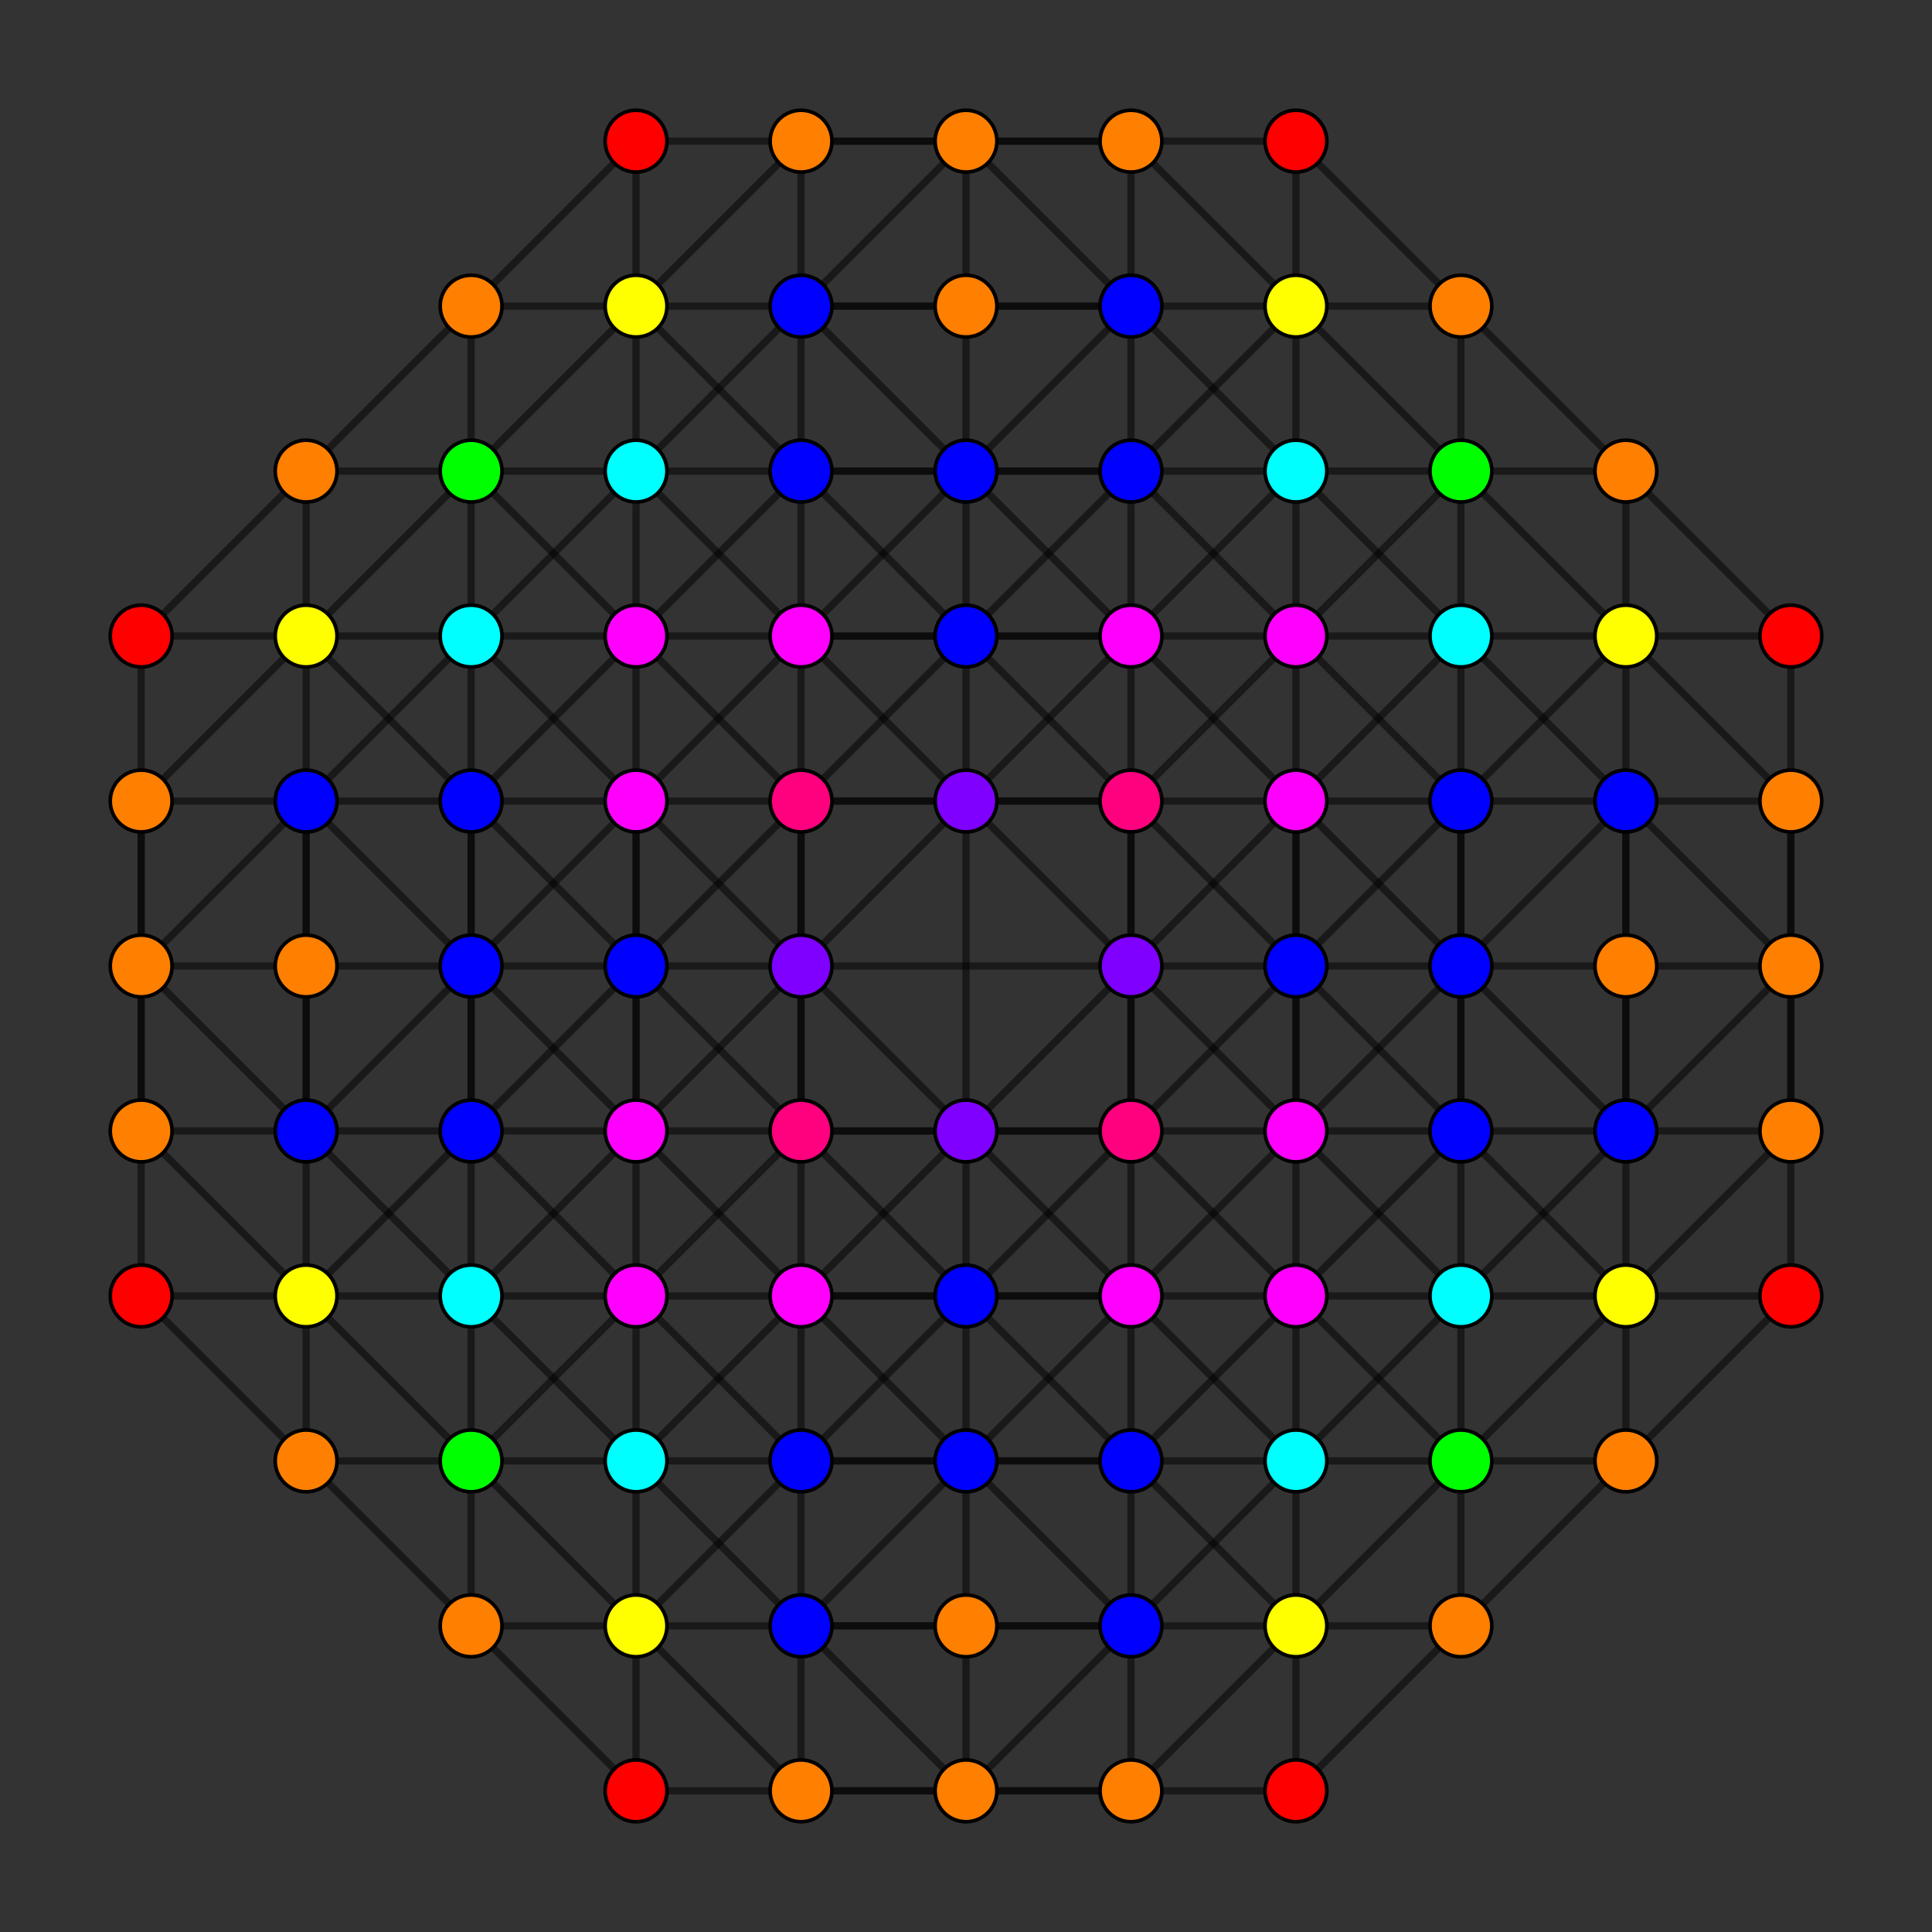<?xml version="1.0" encoding="UTF-8" standalone="no"?>
<svg
xmlns="http://www.w3.org/2000/svg"
version="1.0"
width="1600" height="1600"
id="6-cube_t145_A3.svg">
<rect width="100%" height="100%" fill="#333333" stroke="none"/>
<g style="stroke:#000000;stroke-width:6.0;stroke-opacity:0.50;">
<line x1="1073.240" y1="936.620" x2="1073.240" y2="936.620"/>
<line x1="1073.240" y1="936.620" x2="1073.240" y2="1073.240"/>
<line x1="1073.240" y1="936.620" x2="1209.859" y2="936.620"/>
<line x1="1073.240" y1="936.620" x2="936.620" y2="800.000"/>
<line x1="1073.240" y1="936.620" x2="1073.240" y2="663.380"/>
<line x1="1073.240" y1="936.620" x2="1073.240" y2="800.000"/>
<line x1="1073.240" y1="936.620" x2="936.620" y2="1073.240"/>
<line x1="253.521" y1="936.620" x2="253.521" y2="936.620"/>
<line x1="253.521" y1="936.620" x2="253.521" y2="1073.240"/>
<line x1="253.521" y1="936.620" x2="390.141" y2="936.620"/>
<line x1="253.521" y1="936.620" x2="116.901" y2="800.000"/>
<line x1="253.521" y1="936.620" x2="253.521" y2="663.380"/>
<line x1="253.521" y1="936.620" x2="253.521" y2="800.000"/>
<line x1="253.521" y1="936.620" x2="390.141" y2="1073.240"/>
<line x1="1073.240" y1="390.141" x2="1073.240" y2="390.141"/>
<line x1="1073.240" y1="390.141" x2="1073.240" y2="526.760"/>
<line x1="1073.240" y1="390.141" x2="1209.859" y2="390.141"/>
<line x1="1073.240" y1="390.141" x2="936.620" y2="526.760"/>
<line x1="1073.240" y1="390.141" x2="936.620" y2="253.521"/>
<line x1="253.521" y1="390.141" x2="253.521" y2="390.141"/>
<line x1="253.521" y1="390.141" x2="253.521" y2="526.760"/>
<line x1="253.521" y1="390.141" x2="390.141" y2="390.141"/>
<line x1="253.521" y1="390.141" x2="116.901" y2="526.760"/>
<line x1="253.521" y1="390.141" x2="390.141" y2="253.521"/>
<line x1="1346.479" y1="936.620" x2="1346.479" y2="936.620"/>
<line x1="1346.479" y1="936.620" x2="1346.479" y2="1073.240"/>
<line x1="1346.479" y1="936.620" x2="1209.859" y2="936.620"/>
<line x1="1346.479" y1="936.620" x2="1483.099" y2="800.000"/>
<line x1="1346.479" y1="936.620" x2="1346.479" y2="663.380"/>
<line x1="1346.479" y1="936.620" x2="1346.479" y2="800.000"/>
<line x1="1346.479" y1="936.620" x2="1209.859" y2="1073.240"/>
<line x1="526.760" y1="936.620" x2="526.760" y2="936.620"/>
<line x1="526.760" y1="936.620" x2="526.760" y2="1073.240"/>
<line x1="526.760" y1="936.620" x2="390.141" y2="936.620"/>
<line x1="526.760" y1="936.620" x2="663.380" y2="800.000"/>
<line x1="526.760" y1="936.620" x2="526.760" y2="663.380"/>
<line x1="526.760" y1="936.620" x2="526.760" y2="800.000"/>
<line x1="526.760" y1="936.620" x2="663.380" y2="1073.240"/>
<line x1="1346.479" y1="390.141" x2="1346.479" y2="390.141"/>
<line x1="1346.479" y1="390.141" x2="1346.479" y2="526.760"/>
<line x1="1346.479" y1="390.141" x2="1209.859" y2="390.141"/>
<line x1="1346.479" y1="390.141" x2="1483.099" y2="526.760"/>
<line x1="1346.479" y1="390.141" x2="1209.859" y2="253.521"/>
<line x1="526.760" y1="390.141" x2="526.760" y2="390.141"/>
<line x1="526.760" y1="390.141" x2="526.760" y2="526.760"/>
<line x1="526.760" y1="390.141" x2="390.141" y2="390.141"/>
<line x1="526.760" y1="390.141" x2="663.380" y2="526.760"/>
<line x1="526.760" y1="390.141" x2="663.380" y2="253.521"/>
<line x1="1073.240" y1="1209.859" x2="1073.240" y2="1209.859"/>
<line x1="1073.240" y1="1209.859" x2="1073.240" y2="1073.240"/>
<line x1="1073.240" y1="1209.859" x2="1209.859" y2="1209.859"/>
<line x1="1073.240" y1="1209.859" x2="936.620" y2="1073.240"/>
<line x1="1073.240" y1="1209.859" x2="936.620" y2="1346.479"/>
<line x1="253.521" y1="1209.859" x2="253.521" y2="1209.859"/>
<line x1="253.521" y1="1209.859" x2="253.521" y2="1073.240"/>
<line x1="253.521" y1="1209.859" x2="390.141" y2="1209.859"/>
<line x1="253.521" y1="1209.859" x2="116.901" y2="1073.240"/>
<line x1="253.521" y1="1209.859" x2="390.141" y2="1346.479"/>
<line x1="1073.240" y1="663.380" x2="1073.240" y2="663.380"/>
<line x1="1073.240" y1="663.380" x2="1073.240" y2="526.760"/>
<line x1="1073.240" y1="663.380" x2="1209.859" y2="663.380"/>
<line x1="1073.240" y1="663.380" x2="936.620" y2="800.000"/>
<line x1="1073.240" y1="663.380" x2="1073.240" y2="800.000"/>
<line x1="1073.240" y1="663.380" x2="936.620" y2="526.760"/>
<line x1="253.521" y1="663.380" x2="253.521" y2="663.380"/>
<line x1="253.521" y1="663.380" x2="253.521" y2="526.760"/>
<line x1="253.521" y1="663.380" x2="390.141" y2="663.380"/>
<line x1="253.521" y1="663.380" x2="116.901" y2="800.000"/>
<line x1="253.521" y1="663.380" x2="253.521" y2="800.000"/>
<line x1="253.521" y1="663.380" x2="390.141" y2="526.760"/>
<line x1="1346.479" y1="1209.859" x2="1346.479" y2="1209.859"/>
<line x1="1346.479" y1="1209.859" x2="1346.479" y2="1073.240"/>
<line x1="1346.479" y1="1209.859" x2="1209.859" y2="1209.859"/>
<line x1="1346.479" y1="1209.859" x2="1483.099" y2="1073.240"/>
<line x1="1346.479" y1="1209.859" x2="1209.859" y2="1346.479"/>
<line x1="526.760" y1="1209.859" x2="526.760" y2="1209.859"/>
<line x1="526.760" y1="1209.859" x2="526.760" y2="1073.240"/>
<line x1="526.760" y1="1209.859" x2="390.141" y2="1209.859"/>
<line x1="526.760" y1="1209.859" x2="663.380" y2="1073.240"/>
<line x1="526.760" y1="1209.859" x2="663.380" y2="1346.479"/>
<line x1="1346.479" y1="663.380" x2="1346.479" y2="663.380"/>
<line x1="1346.479" y1="663.380" x2="1346.479" y2="526.760"/>
<line x1="1346.479" y1="663.380" x2="1209.859" y2="663.380"/>
<line x1="1346.479" y1="663.380" x2="1483.099" y2="800.000"/>
<line x1="1346.479" y1="663.380" x2="1346.479" y2="800.000"/>
<line x1="1346.479" y1="663.380" x2="1209.859" y2="526.760"/>
<line x1="526.760" y1="663.380" x2="526.760" y2="663.380"/>
<line x1="526.760" y1="663.380" x2="526.760" y2="526.760"/>
<line x1="526.760" y1="663.380" x2="390.141" y2="663.380"/>
<line x1="526.760" y1="663.380" x2="663.380" y2="800.000"/>
<line x1="526.760" y1="663.380" x2="526.760" y2="800.000"/>
<line x1="526.760" y1="663.380" x2="663.380" y2="526.760"/>
<line x1="1073.240" y1="1073.240" x2="1209.859" y2="936.620"/>
<line x1="1073.240" y1="1073.240" x2="1209.859" y2="1209.859"/>
<line x1="1073.240" y1="1073.240" x2="936.620" y2="936.620"/>
<line x1="1073.240" y1="1073.240" x2="936.620" y2="1209.859"/>
<line x1="253.521" y1="1073.240" x2="390.141" y2="936.620"/>
<line x1="253.521" y1="1073.240" x2="390.141" y2="1209.859"/>
<line x1="253.521" y1="1073.240" x2="116.901" y2="936.620"/>
<line x1="1073.240" y1="526.760" x2="1209.859" y2="390.141"/>
<line x1="1073.240" y1="526.760" x2="1209.859" y2="663.380"/>
<line x1="1073.240" y1="526.760" x2="936.620" y2="663.380"/>
<line x1="1073.240" y1="526.760" x2="936.620" y2="390.141"/>
<line x1="253.521" y1="526.760" x2="390.141" y2="390.141"/>
<line x1="253.521" y1="526.760" x2="390.141" y2="663.380"/>
<line x1="253.521" y1="526.760" x2="116.901" y2="663.380"/>
<line x1="1346.479" y1="1073.240" x2="1209.859" y2="936.620"/>
<line x1="1346.479" y1="1073.240" x2="1209.859" y2="1209.859"/>
<line x1="1346.479" y1="1073.240" x2="1483.099" y2="936.620"/>
<line x1="526.760" y1="1073.240" x2="390.141" y2="936.620"/>
<line x1="526.760" y1="1073.240" x2="390.141" y2="1209.859"/>
<line x1="526.760" y1="1073.240" x2="663.380" y2="936.620"/>
<line x1="526.760" y1="1073.240" x2="663.380" y2="1209.859"/>
<line x1="1346.479" y1="526.760" x2="1209.859" y2="390.141"/>
<line x1="1346.479" y1="526.760" x2="1209.859" y2="663.380"/>
<line x1="1346.479" y1="526.760" x2="1483.099" y2="663.380"/>
<line x1="526.760" y1="526.760" x2="390.141" y2="390.141"/>
<line x1="526.760" y1="526.760" x2="390.141" y2="663.380"/>
<line x1="526.760" y1="526.760" x2="663.380" y2="663.380"/>
<line x1="526.760" y1="526.760" x2="663.380" y2="390.141"/>
<line x1="1209.859" y1="936.620" x2="1209.859" y2="663.380"/>
<line x1="1209.859" y1="936.620" x2="1209.859" y2="800.000"/>
<line x1="390.141" y1="936.620" x2="390.141" y2="663.380"/>
<line x1="390.141" y1="936.620" x2="390.141" y2="800.000"/>
<line x1="1209.859" y1="390.141" x2="1209.859" y2="390.141"/>
<line x1="1209.859" y1="390.141" x2="1209.859" y2="526.760"/>
<line x1="1209.859" y1="390.141" x2="1073.240" y2="253.521"/>
<line x1="390.141" y1="390.141" x2="390.141" y2="390.141"/>
<line x1="390.141" y1="390.141" x2="390.141" y2="526.760"/>
<line x1="390.141" y1="390.141" x2="526.760" y2="253.521"/>
<line x1="1209.859" y1="1209.859" x2="1209.859" y2="1209.859"/>
<line x1="1209.859" y1="1209.859" x2="1209.859" y2="1073.240"/>
<line x1="1209.859" y1="1209.859" x2="1073.240" y2="1346.479"/>
<line x1="390.141" y1="1209.859" x2="390.141" y2="1209.859"/>
<line x1="390.141" y1="1209.859" x2="390.141" y2="1073.240"/>
<line x1="390.141" y1="1209.859" x2="526.760" y2="1346.479"/>
<line x1="1209.859" y1="663.380" x2="1209.859" y2="800.000"/>
<line x1="390.141" y1="663.380" x2="390.141" y2="800.000"/>
<line x1="936.620" y1="800.000" x2="936.620" y2="800.000"/>
<line x1="936.620" y1="800.000" x2="936.620" y2="936.620"/>
<line x1="936.620" y1="800.000" x2="1073.240" y2="800.000"/>
<line x1="936.620" y1="800.000" x2="936.620" y2="663.380"/>
<line x1="936.620" y1="800.000" x2="663.380" y2="800.000"/>
<line x1="116.901" y1="800.000" x2="116.901" y2="800.000"/>
<line x1="116.901" y1="800.000" x2="116.901" y2="936.620"/>
<line x1="116.901" y1="800.000" x2="253.521" y2="800.000"/>
<line x1="116.901" y1="800.000" x2="116.901" y2="663.380"/>
<line x1="936.620" y1="526.760" x2="936.620" y2="526.760"/>
<line x1="936.620" y1="526.760" x2="936.620" y2="663.380"/>
<line x1="936.620" y1="526.760" x2="1073.240" y2="526.760"/>
<line x1="936.620" y1="526.760" x2="663.380" y2="526.760"/>
<line x1="116.901" y1="526.760" x2="116.901" y2="526.760"/>
<line x1="116.901" y1="526.760" x2="116.901" y2="663.380"/>
<line x1="116.901" y1="526.760" x2="253.521" y2="526.760"/>
<line x1="1483.099" y1="800.000" x2="1483.099" y2="800.000"/>
<line x1="1483.099" y1="800.000" x2="1483.099" y2="936.620"/>
<line x1="1483.099" y1="800.000" x2="1346.479" y2="800.000"/>
<line x1="1483.099" y1="800.000" x2="1483.099" y2="663.380"/>
<line x1="663.380" y1="800.000" x2="663.380" y2="800.000"/>
<line x1="663.380" y1="800.000" x2="663.380" y2="936.620"/>
<line x1="663.380" y1="800.000" x2="526.760" y2="800.000"/>
<line x1="663.380" y1="800.000" x2="663.380" y2="663.380"/>
<line x1="1483.099" y1="526.760" x2="1483.099" y2="526.760"/>
<line x1="1483.099" y1="526.760" x2="1483.099" y2="663.380"/>
<line x1="1483.099" y1="526.760" x2="1346.479" y2="526.760"/>
<line x1="663.380" y1="526.760" x2="663.380" y2="526.760"/>
<line x1="663.380" y1="526.760" x2="663.380" y2="663.380"/>
<line x1="663.380" y1="526.760" x2="526.760" y2="526.760"/>
<line x1="936.620" y1="1073.240" x2="936.620" y2="1073.240"/>
<line x1="936.620" y1="1073.240" x2="936.620" y2="936.620"/>
<line x1="936.620" y1="1073.240" x2="1073.240" y2="1073.240"/>
<line x1="936.620" y1="1073.240" x2="663.380" y2="1073.240"/>
<line x1="116.901" y1="1073.240" x2="116.901" y2="1073.240"/>
<line x1="116.901" y1="1073.240" x2="116.901" y2="936.620"/>
<line x1="116.901" y1="1073.240" x2="253.521" y2="1073.240"/>
<line x1="1483.099" y1="1073.240" x2="1483.099" y2="1073.240"/>
<line x1="1483.099" y1="1073.240" x2="1483.099" y2="936.620"/>
<line x1="1483.099" y1="1073.240" x2="1346.479" y2="1073.240"/>
<line x1="663.380" y1="1073.240" x2="663.380" y2="1073.240"/>
<line x1="663.380" y1="1073.240" x2="663.380" y2="936.620"/>
<line x1="663.380" y1="1073.240" x2="526.760" y2="1073.240"/>
<line x1="936.620" y1="936.620" x2="1073.240" y2="936.620"/>
<line x1="936.620" y1="936.620" x2="936.620" y2="663.380"/>
<line x1="936.620" y1="936.620" x2="936.620" y2="936.620"/>
<line x1="936.620" y1="936.620" x2="663.380" y2="936.620"/>
<line x1="116.901" y1="936.620" x2="253.521" y2="936.620"/>
<line x1="116.901" y1="936.620" x2="116.901" y2="663.380"/>
<line x1="116.901" y1="936.620" x2="116.901" y2="936.620"/>
<line x1="936.620" y1="663.380" x2="1073.240" y2="663.380"/>
<line x1="936.620" y1="663.380" x2="936.620" y2="663.380"/>
<line x1="936.620" y1="663.380" x2="663.380" y2="663.380"/>
<line x1="116.901" y1="663.380" x2="253.521" y2="663.380"/>
<line x1="116.901" y1="663.380" x2="116.901" y2="663.380"/>
<line x1="1483.099" y1="936.620" x2="1346.479" y2="936.620"/>
<line x1="1483.099" y1="936.620" x2="1483.099" y2="663.380"/>
<line x1="1483.099" y1="936.620" x2="1483.099" y2="936.620"/>
<line x1="663.380" y1="936.620" x2="526.760" y2="936.620"/>
<line x1="663.380" y1="936.620" x2="663.380" y2="663.380"/>
<line x1="663.380" y1="936.620" x2="663.380" y2="936.620"/>
<line x1="1483.099" y1="663.380" x2="1346.479" y2="663.380"/>
<line x1="1483.099" y1="663.380" x2="1483.099" y2="663.380"/>
<line x1="663.380" y1="663.380" x2="526.760" y2="663.380"/>
<line x1="663.380" y1="663.380" x2="663.380" y2="663.380"/>
<line x1="1073.240" y1="800.000" x2="1209.859" y2="800.000"/>
<line x1="253.521" y1="800.000" x2="390.141" y2="800.000"/>
<line x1="1073.240" y1="526.760" x2="1209.859" y2="526.760"/>
<line x1="253.521" y1="526.760" x2="390.141" y2="526.760"/>
<line x1="1346.479" y1="800.000" x2="1209.859" y2="800.000"/>
<line x1="526.760" y1="800.000" x2="390.141" y2="800.000"/>
<line x1="1346.479" y1="526.760" x2="1209.859" y2="526.760"/>
<line x1="526.760" y1="526.760" x2="390.141" y2="526.760"/>
<line x1="1073.240" y1="1073.240" x2="1209.859" y2="1073.240"/>
<line x1="253.521" y1="1073.240" x2="390.141" y2="1073.240"/>
<line x1="1346.479" y1="1073.240" x2="1209.859" y2="1073.240"/>
<line x1="526.760" y1="1073.240" x2="390.141" y2="1073.240"/>
<line x1="1073.240" y1="936.620" x2="1209.859" y2="800.000"/>
<line x1="1073.240" y1="936.620" x2="1209.859" y2="1073.240"/>
<line x1="253.521" y1="936.620" x2="390.141" y2="800.000"/>
<line x1="1073.240" y1="663.380" x2="1209.859" y2="526.760"/>
<line x1="1073.240" y1="663.380" x2="1209.859" y2="800.000"/>
<line x1="253.521" y1="663.380" x2="390.141" y2="800.000"/>
<line x1="1346.479" y1="936.620" x2="1209.859" y2="800.000"/>
<line x1="526.760" y1="936.620" x2="390.141" y2="800.000"/>
<line x1="526.760" y1="936.620" x2="390.141" y2="1073.240"/>
<line x1="1346.479" y1="663.380" x2="1209.859" y2="800.000"/>
<line x1="526.760" y1="663.380" x2="390.141" y2="526.760"/>
<line x1="526.760" y1="663.380" x2="390.141" y2="800.000"/>
<line x1="1209.859" y1="800.000" x2="1209.859" y2="800.000"/>
<line x1="390.141" y1="800.000" x2="390.141" y2="800.000"/>
<line x1="1209.859" y1="526.760" x2="1209.859" y2="526.760"/>
<line x1="390.141" y1="526.760" x2="390.141" y2="526.760"/>
<line x1="1209.859" y1="1073.240" x2="1209.859" y2="1073.240"/>
<line x1="390.141" y1="1073.240" x2="390.141" y2="1073.240"/>
<line x1="936.620" y1="1073.240" x2="936.620" y2="1209.859"/>
<line x1="936.620" y1="1073.240" x2="800.000" y2="936.620"/>
<line x1="936.620" y1="1073.240" x2="800.000" y2="1073.240"/>
<line x1="936.620" y1="253.521" x2="936.620" y2="253.521"/>
<line x1="936.620" y1="253.521" x2="936.620" y2="390.141"/>
<line x1="936.620" y1="253.521" x2="1073.240" y2="253.521"/>
<line x1="936.620" y1="253.521" x2="663.380" y2="253.521"/>
<line x1="936.620" y1="253.521" x2="800.000" y2="116.901"/>
<line x1="936.620" y1="253.521" x2="800.000" y2="253.521"/>
<line x1="390.141" y1="253.521" x2="390.141" y2="253.521"/>
<line x1="390.141" y1="253.521" x2="390.141" y2="390.141"/>
<line x1="390.141" y1="253.521" x2="526.760" y2="253.521"/>
<line x1="390.141" y1="253.521" x2="526.760" y2="116.901"/>
<line x1="663.380" y1="1073.240" x2="663.380" y2="1209.859"/>
<line x1="663.380" y1="1073.240" x2="800.000" y2="936.620"/>
<line x1="663.380" y1="1073.240" x2="800.000" y2="1073.240"/>
<line x1="1209.859" y1="253.521" x2="1209.859" y2="253.521"/>
<line x1="1209.859" y1="253.521" x2="1209.859" y2="390.141"/>
<line x1="1209.859" y1="253.521" x2="1073.240" y2="253.521"/>
<line x1="1209.859" y1="253.521" x2="1073.240" y2="116.901"/>
<line x1="663.380" y1="253.521" x2="663.380" y2="253.521"/>
<line x1="663.380" y1="253.521" x2="663.380" y2="390.141"/>
<line x1="663.380" y1="253.521" x2="526.760" y2="253.521"/>
<line x1="663.380" y1="253.521" x2="800.000" y2="116.901"/>
<line x1="663.380" y1="253.521" x2="800.000" y2="253.521"/>
<line x1="936.620" y1="1346.479" x2="936.620" y2="1346.479"/>
<line x1="936.620" y1="1346.479" x2="936.620" y2="1209.859"/>
<line x1="936.620" y1="1346.479" x2="1073.240" y2="1346.479"/>
<line x1="936.620" y1="1346.479" x2="663.380" y2="1346.479"/>
<line x1="936.620" y1="1346.479" x2="800.000" y2="1483.099"/>
<line x1="936.620" y1="1346.479" x2="800.000" y2="1346.479"/>
<line x1="390.141" y1="1346.479" x2="390.141" y2="1346.479"/>
<line x1="390.141" y1="1346.479" x2="390.141" y2="1209.859"/>
<line x1="390.141" y1="1346.479" x2="526.760" y2="1346.479"/>
<line x1="390.141" y1="1346.479" x2="526.760" y2="1483.099"/>
<line x1="936.620" y1="526.760" x2="936.620" y2="390.141"/>
<line x1="936.620" y1="526.760" x2="800.000" y2="663.380"/>
<line x1="936.620" y1="526.760" x2="800.000" y2="526.760"/>
<line x1="1209.859" y1="1346.479" x2="1209.859" y2="1346.479"/>
<line x1="1209.859" y1="1346.479" x2="1209.859" y2="1209.859"/>
<line x1="1209.859" y1="1346.479" x2="1073.240" y2="1346.479"/>
<line x1="1209.859" y1="1346.479" x2="1073.240" y2="1483.099"/>
<line x1="663.380" y1="1346.479" x2="663.380" y2="1346.479"/>
<line x1="663.380" y1="1346.479" x2="663.380" y2="1209.859"/>
<line x1="663.380" y1="1346.479" x2="526.760" y2="1346.479"/>
<line x1="663.380" y1="1346.479" x2="800.000" y2="1483.099"/>
<line x1="663.380" y1="1346.479" x2="800.000" y2="1346.479"/>
<line x1="663.380" y1="526.760" x2="663.380" y2="390.141"/>
<line x1="663.380" y1="526.760" x2="800.000" y2="663.380"/>
<line x1="663.380" y1="526.760" x2="800.000" y2="526.760"/>
<line x1="936.620" y1="1209.859" x2="1073.240" y2="1346.479"/>
<line x1="936.620" y1="1209.859" x2="663.380" y2="1209.859"/>
<line x1="936.620" y1="1209.859" x2="800.000" y2="1209.859"/>
<line x1="936.620" y1="390.141" x2="1073.240" y2="253.521"/>
<line x1="936.620" y1="390.141" x2="663.380" y2="390.141"/>
<line x1="936.620" y1="390.141" x2="800.000" y2="390.141"/>
<line x1="663.380" y1="1209.859" x2="526.760" y2="1346.479"/>
<line x1="663.380" y1="1209.859" x2="800.000" y2="1209.859"/>
<line x1="663.380" y1="390.141" x2="526.760" y2="253.521"/>
<line x1="663.380" y1="390.141" x2="800.000" y2="390.141"/>
<line x1="1073.240" y1="253.521" x2="936.620" y2="116.901"/>
<line x1="526.760" y1="253.521" x2="663.380" y2="116.901"/>
<line x1="1073.240" y1="1346.479" x2="936.620" y2="1483.099"/>
<line x1="526.760" y1="1346.479" x2="663.380" y2="1483.099"/>
<line x1="936.620" y1="800.000" x2="800.000" y2="936.620"/>
<line x1="936.620" y1="800.000" x2="800.000" y2="663.380"/>
<line x1="936.620" y1="526.760" x2="800.000" y2="390.141"/>
<line x1="390.141" y1="526.760" x2="390.141" y2="663.380"/>
<line x1="390.141" y1="526.760" x2="526.760" y2="390.141"/>
<line x1="663.380" y1="800.000" x2="800.000" y2="936.620"/>
<line x1="663.380" y1="800.000" x2="800.000" y2="663.380"/>
<line x1="1209.859" y1="526.760" x2="1209.859" y2="663.380"/>
<line x1="1209.859" y1="526.760" x2="1073.240" y2="390.141"/>
<line x1="663.380" y1="526.760" x2="800.000" y2="390.141"/>
<line x1="936.620" y1="1073.240" x2="800.000" y2="1209.859"/>
<line x1="390.141" y1="1073.240" x2="390.141" y2="936.620"/>
<line x1="390.141" y1="1073.240" x2="526.760" y2="1209.859"/>
<line x1="1209.859" y1="1073.240" x2="1209.859" y2="936.620"/>
<line x1="1209.859" y1="1073.240" x2="1073.240" y2="1209.859"/>
<line x1="663.380" y1="1073.240" x2="800.000" y2="1209.859"/>
<line x1="936.620" y1="936.620" x2="1073.240" y2="800.000"/>
<line x1="936.620" y1="936.620" x2="800.000" y2="1073.240"/>
<line x1="936.620" y1="936.620" x2="800.000" y2="936.620"/>
<line x1="390.141" y1="936.620" x2="526.760" y2="800.000"/>
<line x1="390.141" y1="936.620" x2="390.141" y2="936.620"/>
<line x1="936.620" y1="663.380" x2="1073.240" y2="800.000"/>
<line x1="936.620" y1="663.380" x2="800.000" y2="526.760"/>
<line x1="936.620" y1="663.380" x2="800.000" y2="663.380"/>
<line x1="390.141" y1="663.380" x2="526.760" y2="800.000"/>
<line x1="390.141" y1="663.380" x2="390.141" y2="663.380"/>
<line x1="1209.859" y1="936.620" x2="1073.240" y2="800.000"/>
<line x1="1209.859" y1="936.620" x2="1209.859" y2="936.620"/>
<line x1="663.380" y1="936.620" x2="526.760" y2="800.000"/>
<line x1="663.380" y1="936.620" x2="800.000" y2="1073.240"/>
<line x1="663.380" y1="936.620" x2="800.000" y2="936.620"/>
<line x1="1209.859" y1="663.380" x2="1073.240" y2="800.000"/>
<line x1="1209.859" y1="663.380" x2="1209.859" y2="663.380"/>
<line x1="663.380" y1="663.380" x2="526.760" y2="800.000"/>
<line x1="663.380" y1="663.380" x2="800.000" y2="526.760"/>
<line x1="663.380" y1="663.380" x2="800.000" y2="663.380"/>
<line x1="800.000" y1="936.620" x2="800.000" y2="936.620"/>
<line x1="800.000" y1="936.620" x2="800.000" y2="1073.240"/>
<line x1="800.000" y1="936.620" x2="800.000" y2="663.380"/>
<line x1="800.000" y1="116.901" x2="800.000" y2="116.901"/>
<line x1="800.000" y1="116.901" x2="800.000" y2="253.521"/>
<line x1="800.000" y1="116.901" x2="936.620" y2="116.901"/>
<line x1="800.000" y1="116.901" x2="663.380" y2="116.901"/>
<line x1="526.760" y1="116.901" x2="526.760" y2="116.901"/>
<line x1="526.760" y1="116.901" x2="526.760" y2="253.521"/>
<line x1="526.760" y1="116.901" x2="663.380" y2="116.901"/>
<line x1="1073.240" y1="116.901" x2="1073.240" y2="116.901"/>
<line x1="1073.240" y1="116.901" x2="1073.240" y2="253.521"/>
<line x1="1073.240" y1="116.901" x2="936.620" y2="116.901"/>
<line x1="800.000" y1="1483.099" x2="800.000" y2="1483.099"/>
<line x1="800.000" y1="1483.099" x2="800.000" y2="1346.479"/>
<line x1="800.000" y1="1483.099" x2="936.620" y2="1483.099"/>
<line x1="800.000" y1="1483.099" x2="663.380" y2="1483.099"/>
<line x1="526.760" y1="1483.099" x2="526.760" y2="1483.099"/>
<line x1="526.760" y1="1483.099" x2="526.760" y2="1346.479"/>
<line x1="526.760" y1="1483.099" x2="663.380" y2="1483.099"/>
<line x1="800.000" y1="663.380" x2="800.000" y2="663.380"/>
<line x1="800.000" y1="663.380" x2="800.000" y2="526.760"/>
<line x1="1073.240" y1="1483.099" x2="1073.240" y2="1483.099"/>
<line x1="1073.240" y1="1483.099" x2="1073.240" y2="1346.479"/>
<line x1="1073.240" y1="1483.099" x2="936.620" y2="1483.099"/>
<line x1="800.000" y1="1073.240" x2="800.000" y2="1209.859"/>
<line x1="800.000" y1="253.521" x2="800.000" y2="390.141"/>
<line x1="526.760" y1="253.521" x2="526.760" y2="390.141"/>
<line x1="1073.240" y1="253.521" x2="1073.240" y2="390.141"/>
<line x1="800.000" y1="1346.479" x2="800.000" y2="1209.859"/>
<line x1="526.760" y1="1346.479" x2="526.760" y2="1209.859"/>
<line x1="800.000" y1="526.760" x2="800.000" y2="390.141"/>
<line x1="1073.240" y1="1346.479" x2="1073.240" y2="1209.859"/>
<line x1="800.000" y1="1209.859" x2="800.000" y2="1209.859"/>
<line x1="800.000" y1="1209.859" x2="936.620" y2="1346.479"/>
<line x1="800.000" y1="1209.859" x2="663.380" y2="1346.479"/>
<line x1="800.000" y1="390.141" x2="800.000" y2="390.141"/>
<line x1="800.000" y1="390.141" x2="936.620" y2="253.521"/>
<line x1="800.000" y1="390.141" x2="663.380" y2="253.521"/>
<line x1="936.620" y1="116.901" x2="936.620" y2="253.521"/>
<line x1="936.620" y1="116.901" x2="936.620" y2="116.901"/>
<line x1="936.620" y1="116.901" x2="663.380" y2="116.901"/>
<line x1="663.380" y1="116.901" x2="663.380" y2="253.521"/>
<line x1="663.380" y1="116.901" x2="663.380" y2="116.901"/>
<line x1="936.620" y1="1483.099" x2="936.620" y2="1346.479"/>
<line x1="936.620" y1="1483.099" x2="936.620" y2="1483.099"/>
<line x1="936.620" y1="1483.099" x2="663.380" y2="1483.099"/>
<line x1="663.380" y1="1483.099" x2="663.380" y2="1346.479"/>
<line x1="663.380" y1="1483.099" x2="663.380" y2="1483.099"/>
<line x1="526.760" y1="390.141" x2="663.380" y2="390.141"/>
<line x1="1073.240" y1="390.141" x2="936.620" y2="390.141"/>
<line x1="526.760" y1="1209.859" x2="663.380" y2="1209.859"/>
<line x1="1073.240" y1="1209.859" x2="936.620" y2="1209.859"/>
<line x1="800.000" y1="1073.240" x2="936.620" y2="1209.859"/>
<line x1="800.000" y1="1073.240" x2="663.380" y2="1209.859"/>
<line x1="800.000" y1="526.760" x2="936.620" y2="390.141"/>
<line x1="800.000" y1="526.760" x2="663.380" y2="390.141"/>
<line x1="936.620" y1="390.141" x2="936.620" y2="390.141"/>
<line x1="663.380" y1="390.141" x2="663.380" y2="390.141"/>
<line x1="936.620" y1="1209.859" x2="936.620" y2="1209.859"/>
<line x1="663.380" y1="1209.859" x2="663.380" y2="1209.859"/>
</g>
<g style="stroke:#000000;stroke-width:3.0;fill:#ff0000">
<circle cx="116.901" cy="526.760" r="25.6"/>
<circle cx="1483.099" cy="526.760" r="25.6"/>
<circle cx="116.901" cy="1073.240" r="25.6"/>
<circle cx="1483.099" cy="1073.240" r="25.6"/>
<circle cx="526.760" cy="116.901" r="25.6"/>
<circle cx="1073.240" cy="116.901" r="25.6"/>
<circle cx="526.760" cy="1483.099" r="25.6"/>
<circle cx="1073.240" cy="1483.099" r="25.6"/>
</g>
<g style="stroke:#000000;stroke-width:3.0;fill:#ff7f00">
<circle cx="253.521" cy="390.141" r="25.6"/>
<circle cx="1346.479" cy="390.141" r="25.6"/>
<circle cx="253.521" cy="1209.859" r="25.6"/>
<circle cx="1346.479" cy="1209.859" r="25.6"/>
<circle cx="116.901" cy="800.000" r="25.6"/>
<circle cx="1483.099" cy="800.000" r="25.6"/>
<circle cx="116.901" cy="936.620" r="25.6"/>
<circle cx="116.901" cy="663.380" r="25.6"/>
<circle cx="1483.099" cy="936.620" r="25.6"/>
<circle cx="1483.099" cy="663.380" r="25.6"/>
<circle cx="253.521" cy="800.000" r="25.6"/>
<circle cx="1346.479" cy="800.000" r="25.6"/>
<circle cx="390.141" cy="253.521" r="25.6"/>
<circle cx="1209.859" cy="253.521" r="25.6"/>
<circle cx="390.141" cy="1346.479" r="25.6"/>
<circle cx="1209.859" cy="1346.479" r="25.6"/>
<circle cx="800.000" cy="116.901" r="25.6"/>
<circle cx="800.000" cy="1483.099" r="25.6"/>
<circle cx="800.000" cy="253.521" r="25.6"/>
<circle cx="800.000" cy="1346.479" r="25.6"/>
<circle cx="936.620" cy="116.901" r="25.6"/>
<circle cx="663.380" cy="116.901" r="25.6"/>
<circle cx="936.620" cy="1483.099" r="25.6"/>
<circle cx="663.380" cy="1483.099" r="25.6"/>
</g>
<g style="stroke:#000000;stroke-width:3.0;fill:#ffff00">
<circle cx="253.521" cy="1073.240" r="25.6"/>
<circle cx="253.521" cy="526.760" r="25.6"/>
<circle cx="1346.479" cy="1073.240" r="25.6"/>
<circle cx="1346.479" cy="526.760" r="25.6"/>
<circle cx="1073.240" cy="253.521" r="25.6"/>
<circle cx="526.760" cy="253.521" r="25.6"/>
<circle cx="1073.240" cy="1346.479" r="25.6"/>
<circle cx="526.760" cy="1346.479" r="25.6"/>
</g>
<g style="stroke:#000000;stroke-width:3.0;fill:#00ff00">
<circle cx="1209.859" cy="390.141" r="25.6"/>
<circle cx="390.141" cy="390.141" r="25.6"/>
<circle cx="1209.859" cy="1209.859" r="25.6"/>
<circle cx="390.141" cy="1209.859" r="25.6"/>
</g>
<g style="stroke:#000000;stroke-width:3.0;fill:#00ffff">
<circle cx="1073.240" cy="390.141" r="25.6"/>
<circle cx="526.760" cy="390.141" r="25.6"/>
<circle cx="1073.240" cy="1209.859" r="25.6"/>
<circle cx="526.760" cy="1209.859" r="25.6"/>
<circle cx="1209.859" cy="526.760" r="25.6"/>
<circle cx="390.141" cy="526.760" r="25.6"/>
<circle cx="1209.859" cy="1073.240" r="25.6"/>
<circle cx="390.141" cy="1073.240" r="25.6"/>
</g>
<g style="stroke:#000000;stroke-width:3.0;fill:#0000ff">
<circle cx="253.521" cy="936.620" r="25.6"/>
<circle cx="1346.479" cy="936.620" r="25.6"/>
<circle cx="253.521" cy="663.380" r="25.6"/>
<circle cx="1346.479" cy="663.380" r="25.6"/>
<circle cx="1209.859" cy="936.620" r="25.6"/>
<circle cx="390.141" cy="936.620" r="25.6"/>
<circle cx="1209.859" cy="663.380" r="25.6"/>
<circle cx="390.141" cy="663.380" r="25.6"/>
<circle cx="1073.240" cy="800.000" r="25.6"/>
<circle cx="526.760" cy="800.000" r="25.6"/>
<circle cx="1209.859" cy="800.000" r="25.6"/>
<circle cx="390.141" cy="800.000" r="25.6"/>
<circle cx="936.620" cy="253.521" r="25.6"/>
<circle cx="663.380" cy="253.521" r="25.6"/>
<circle cx="936.620" cy="1346.479" r="25.6"/>
<circle cx="663.380" cy="1346.479" r="25.6"/>
<circle cx="936.620" cy="1209.859" r="25.6"/>
<circle cx="936.620" cy="390.141" r="25.6"/>
<circle cx="663.380" cy="1209.859" r="25.6"/>
<circle cx="663.380" cy="390.141" r="25.6"/>
<circle cx="800.000" cy="1073.240" r="25.6"/>
<circle cx="800.000" cy="526.760" r="25.6"/>
<circle cx="800.000" cy="1209.859" r="25.6"/>
<circle cx="800.000" cy="390.141" r="25.6"/>
</g>
<g style="stroke:#000000;stroke-width:3.0;fill:#7f00ff">
<circle cx="936.620" cy="800.000" r="25.6"/>
<circle cx="663.380" cy="800.000" r="25.6"/>
<circle cx="800.000" cy="936.620" r="25.6"/>
<circle cx="800.000" cy="663.380" r="25.6"/>
</g>
<g style="stroke:#000000;stroke-width:3.0;fill:#ff00ff">
<circle cx="1073.240" cy="936.620" r="25.6"/>
<circle cx="526.760" cy="936.620" r="25.6"/>
<circle cx="1073.240" cy="663.380" r="25.6"/>
<circle cx="526.760" cy="663.380" r="25.6"/>
<circle cx="1073.240" cy="1073.240" r="25.6"/>
<circle cx="1073.240" cy="526.760" r="25.6"/>
<circle cx="526.760" cy="1073.240" r="25.6"/>
<circle cx="526.760" cy="526.760" r="25.6"/>
<circle cx="936.620" cy="526.760" r="25.6"/>
<circle cx="663.380" cy="526.760" r="25.6"/>
<circle cx="936.620" cy="1073.240" r="25.6"/>
<circle cx="663.380" cy="1073.240" r="25.6"/>
</g>
<g style="stroke:#000000;stroke-width:3.0;fill:#ff007f">
<circle cx="936.620" cy="936.620" r="25.6"/>
<circle cx="936.620" cy="663.380" r="25.6"/>
<circle cx="663.380" cy="936.620" r="25.6"/>
<circle cx="663.380" cy="663.380" r="25.6"/>
</g>
</svg>

